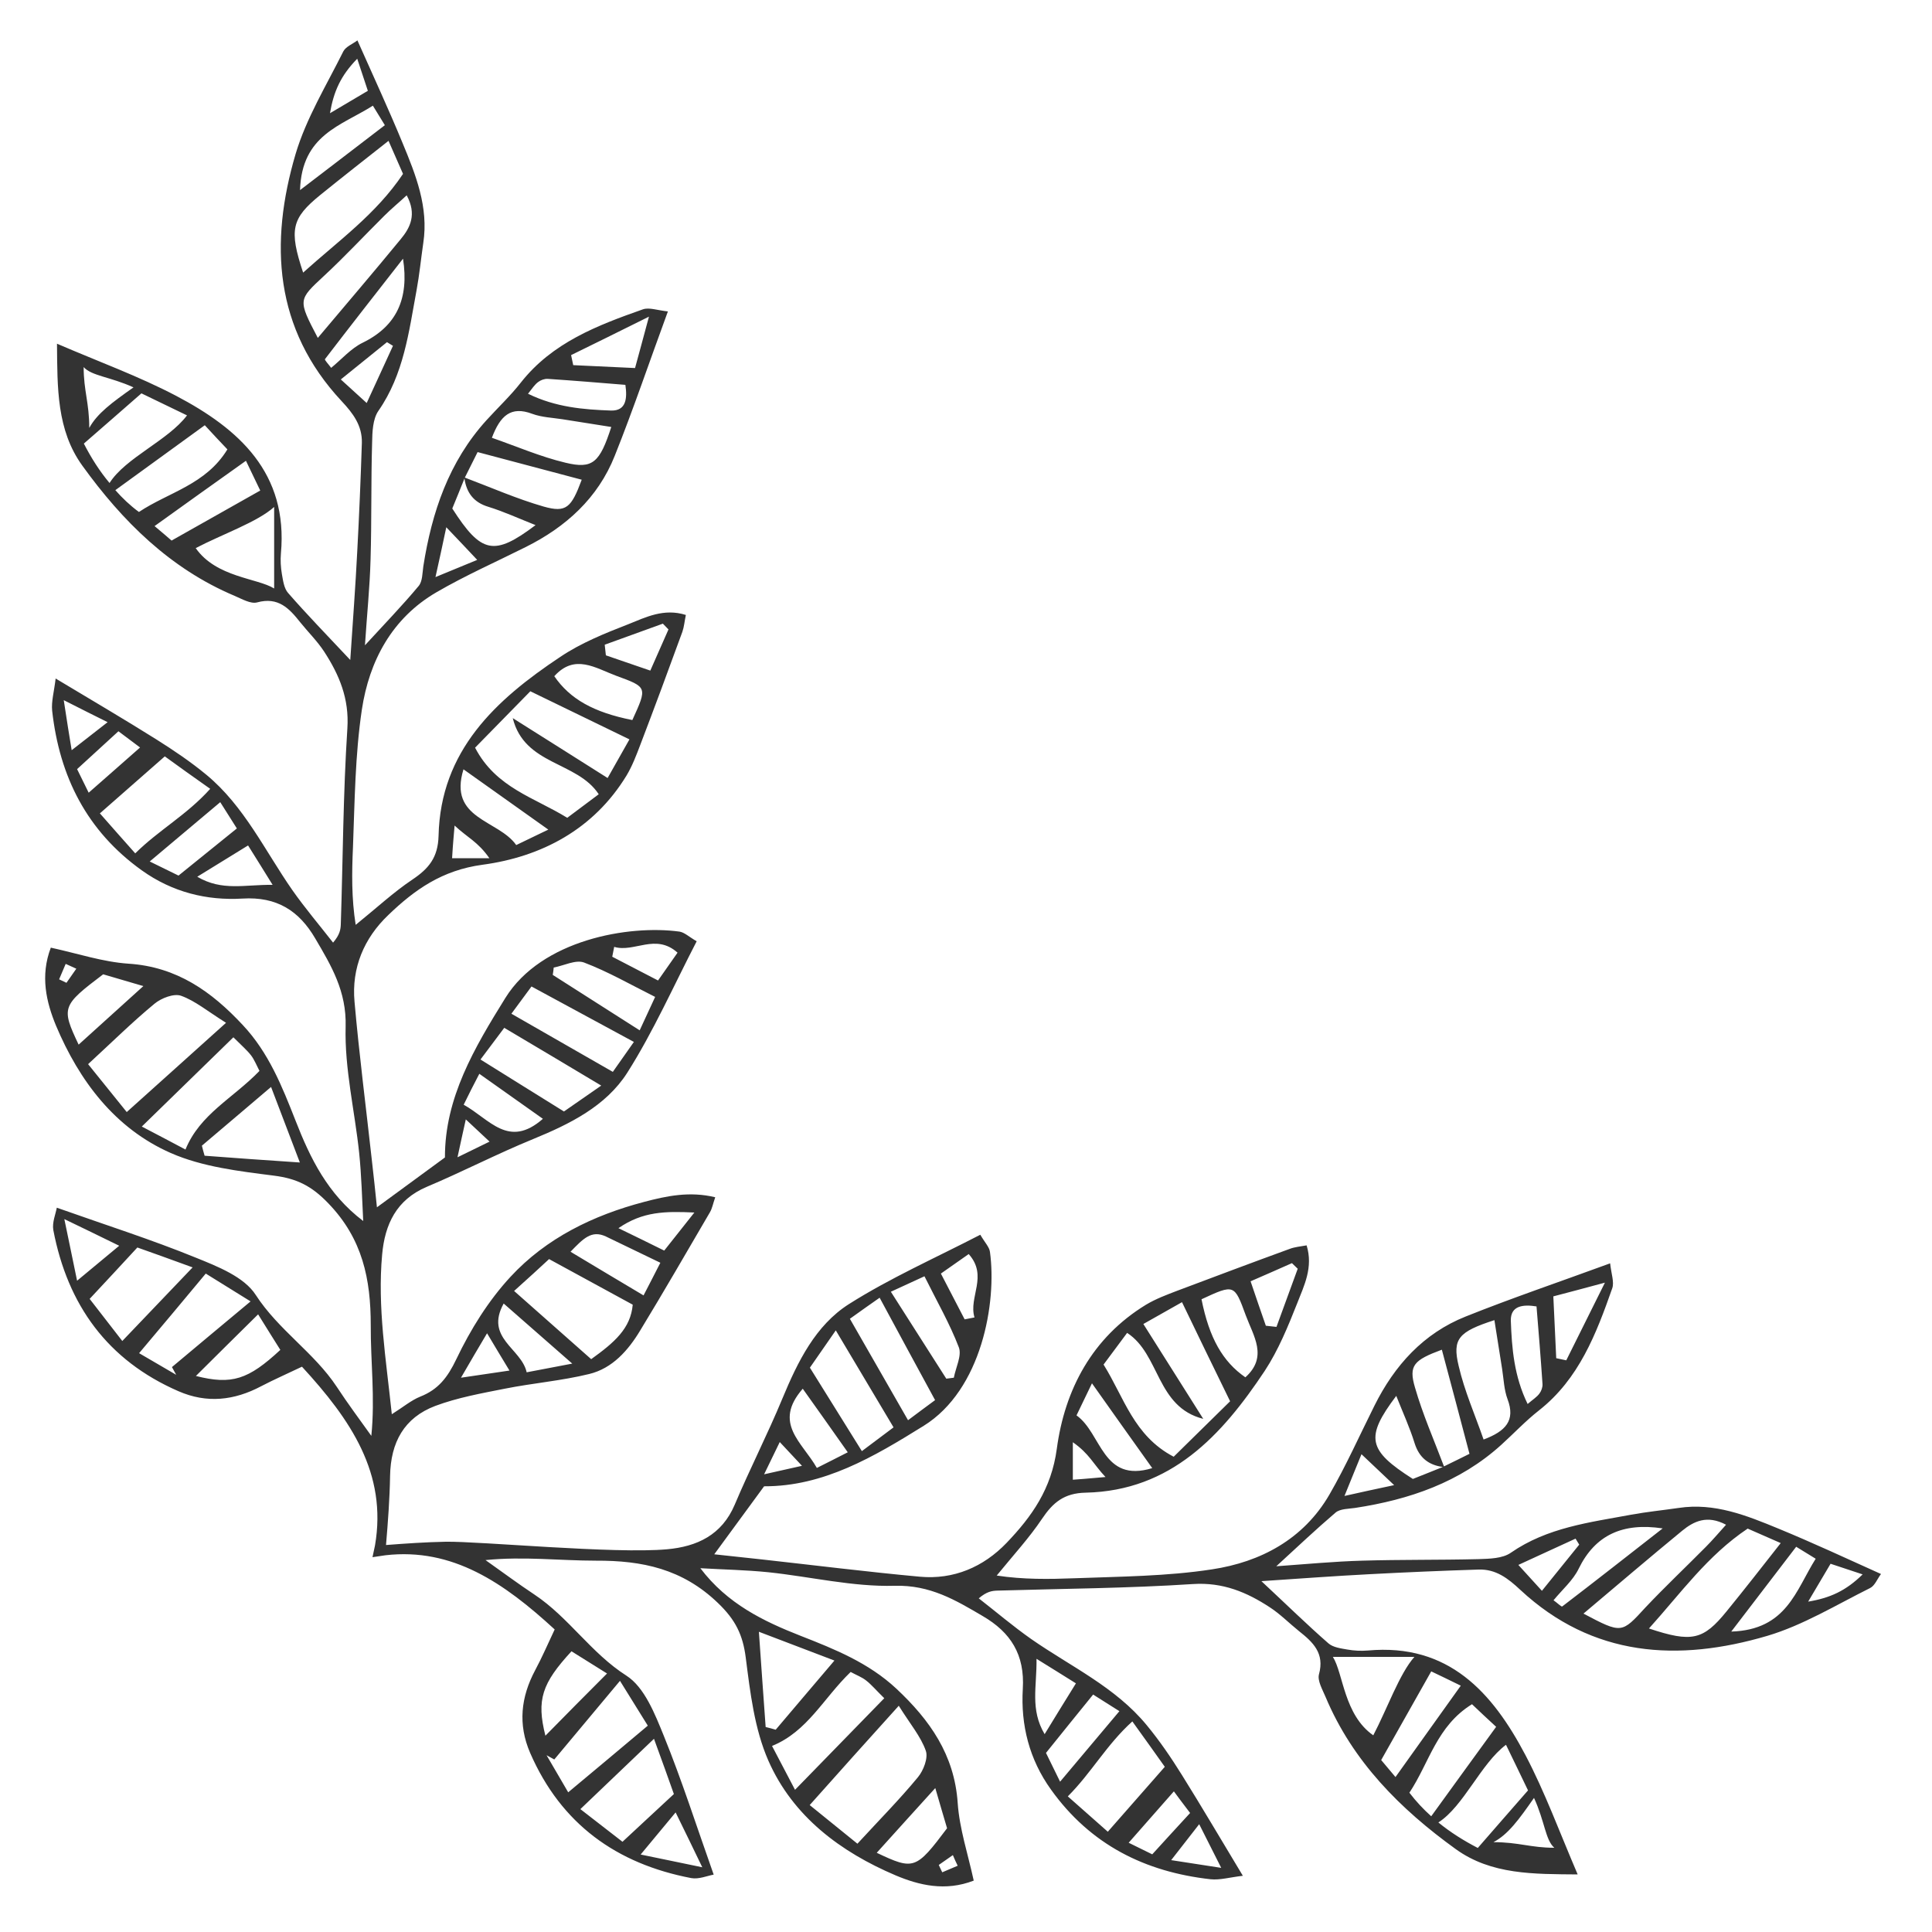 <?xml version="1.0" encoding="utf-8"?>
<svg xmlns="http://www.w3.org/2000/svg" baseProfile="basic" id="_1" version="1.1" viewBox="0 0 1000 1000" x="0px" y="0px">
<style type="text/css">
	.st0{fill:#333333;}
</style>
<path class="st0" d="M920.5,791.2c-16.5-6.8-33.1-13.5-51.6-10.7c-8.2,1.2-16.4,2-24.6,3.5c-21.5,4-43.4,6.6-62.3,19.7&#xD;&#xA;	c-4.3,3-11,3.1-16.7,3.3c-20.1,0.5-40.2,0.2-60.3,0.8c-14.5,0.4-28.9,1.8-44.4,2.9c10.8-9.9,20.5-19.1,30.7-27.8&#xD;&#xA;	c2.4-2,6.7-1.9,10.1-2.4c28.1-4.3,54.2-13.2,75.7-32.7c6.5-5.9,12.6-12.4,19.5-17.8c20.7-16.3,29.6-39.6,37.9-63.2&#xD;&#xA;	c1.1-3.2-0.5-7.4-1.1-12.9c-26.2,9.6-50.7,17.9-74.7,27.5c-21.9,8.7-36.9,25.3-47.3,46.2c-7.7,15.4-14.7,31.1-23.3,46&#xD;&#xA;	c-13.4,23.1-35.6,34.9-60.8,38.7c-23.4,3.6-47.3,3.7-71.1,4.6c-13.2,0.5-26.5,0.7-40.3-1.4c8.9-10.9,16.9-19.6,23.4-29.3&#xD;&#xA;	c5.7-8.5,11.5-13.4,22.7-13.6c44.1-1,70.4-29.6,92.6-63c7.1-10.8,12.1-23.1,16.9-35.2c3.5-9,8.3-18.4,4.8-29.8&#xD;&#xA;	c-3.2,0.6-6.1,0.8-8.7,1.8c-19.5,7.1-38.9,14.4-58.3,21.7c-5.5,2.1-11.1,4.2-16.1,7.2c-27.9,17-42.1,44-46.2,74.6&#xD;&#xA;	c-2.8,20.8-12.9,35-26,48.7c-12,12.5-27.4,19.1-44.9,17.5c-27.2-2.5-54.3-5.9-81.4-8.9c-8.3-0.9-16.6-1.8-25-2.7&#xD;&#xA;	c9.1-12.4,17.1-23.3,25.8-35.2c30.8,0.1,56.7-15.2,82.6-31.3c30.1-18.7,37.9-63.9,34.3-90c-0.3-2.5-2.6-4.8-5-8.9&#xD;&#xA;	c-23.4,12.1-46.7,22.4-68,35.9c-17.3,11-26.5,29.8-34.4,48.8c-7.7,18.6-16.9,36.5-24.7,55c-6.7,15.8-19.6,21.7-35,23.1&#xD;&#xA;	c-27.2,2.5-97.1-4.2-114.6-3.9c-10.3,0.2-20.6,0.9-30.9,1.7c1-11.9,1.9-23.8,2.1-35.7c0.3-17.5,7.3-30.2,23.4-36.3&#xD;&#xA;	c11.5-4.3,23.8-6.5,35.9-8.9c14.5-2.9,29.4-4.1,43.7-7.6c12.1-2.9,20.3-12.3,26.5-22.6c12.3-20.2,24.1-40.7,36.1-61.2&#xD;&#xA;	c1.1-1.9,1.5-4.2,2.7-7.7c-13.2-3.2-25.1-0.7-36.8,2.4c-26.3,6.9-50.6,18.7-69.1,38.7c-11.5,12.4-20.8,27.4-28.1,42.7&#xD;&#xA;	c-4.5,9.4-9.3,15.7-18.7,19.4c-4.7,1.9-8.8,5.4-14.7,9.1c-3-28.7-7.5-55.5-5-82.7c1.4-15.5,7.3-28.3,23.1-35&#xD;&#xA;	c18.5-7.8,36.4-17.1,55-24.7c19-7.8,37.7-17,48.8-34.4c13.5-21.3,23.8-44.6,35.9-68c-4-2.3-6.3-4.6-8.9-5&#xD;&#xA;	c-26.2-3.6-71.4,4.2-90.1,34.3c-16.1,25.9-31.4,51.8-31.3,82.6c-11.9,8.7-22.8,16.7-35.2,25.8c-0.9-8.4-1.7-16.7-2.7-25&#xD;&#xA;	c-3-27.1-6.5-54.2-8.9-81.4c-1.6-17.5,4.9-32.9,17.5-44.9c13.6-13.1,27.9-23.2,48.7-26c30.5-4.1,57.6-18.3,74.6-46.2&#xD;&#xA;	c3-5,5.1-10.6,7.2-16.1c7.4-19.4,14.6-38.8,21.7-58.3c0.9-2.6,1.1-5.4,1.8-8.7c-11.4-3.6-20.8,1.2-29.8,4.8&#xD;&#xA;	c-12.1,4.7-24.5,9.7-35.2,16.9c-33.4,22.2-62,48.5-63,92.6c-0.3,11.3-5.1,17-13.6,22.7c-9.7,6.5-18.4,14.6-29.3,23.4&#xD;&#xA;	c-2.2-13.8-2-27.1-1.4-40.3c0.9-23.7,1.1-47.7,4.6-71.1c3.8-25.2,15.6-47.4,38.7-60.8c14.8-8.6,30.6-15.6,46-23.3&#xD;&#xA;	c20.9-10.4,37.5-25.4,46.2-47.3c9.6-24,17.9-48.6,27.5-74.7c-5.5-0.6-9.7-2.2-12.9-1.1c-23.6,8.3-46.9,17.2-63.2,37.9&#xD;&#xA;	c-5.4,6.9-11.9,13-17.8,19.5c-19.5,21.5-28.3,47.6-32.7,75.7c-0.5,3.5-0.4,7.7-2.4,10.1c-8.6,10.3-17.9,19.9-27.8,30.7&#xD;&#xA;	c1-15.5,2.5-29.9,2.9-44.4c0.6-20.1,0.2-40.2,0.8-60.3c0.1-5.7,0.3-12.4,3.3-16.7c13.1-18.9,15.7-40.7,19.7-62.3&#xD;&#xA;	c1.5-8.1,2.3-16.4,3.5-24.6c2.8-18.5-3.9-35.2-10.7-51.6c-7.2-17.5-15.2-34.7-23.4-53.2c-2.5,1.9-6,3.2-7.3,5.7&#xD;&#xA;	c-8.7,17.5-19.2,34.6-24.7,53.1c-13.6,46.1-11.1,90.5,23.8,127.9c6,6.4,10.7,12.7,10.5,21.6c-0.6,18.8-1.4,37.6-2.4,56.4&#xD;&#xA;	c-0.9,17.6-2.2,35.1-3.6,56c-12.4-13.2-22.6-23.7-32.2-34.7c-2.1-2.4-2.6-6.4-3.2-9.8c-0.6-3.5-0.8-7.1-0.5-10.6&#xD;&#xA;	c3.8-41.7-21.7-64.5-54.2-81.6c-19.2-10.1-39.9-17.6-61.7-27c0.2,22.8-0.2,44.7,13.1,63.1c20.7,28.7,45.4,53.3,78.8,67.4&#xD;&#xA;	c3.8,1.6,8.3,4.3,11.7,3.4c10.9-3,16.6,3.1,22.3,10.3c4.1,5.1,8.8,9.7,12.4,15.2c7.8,12,13,24.3,12,39.7&#xD;&#xA;	c-2.2,33.7-2.3,67.6-3.4,101.4c-0.1,2.7-0.5,5.4-4,9.5c-7.1-9.1-14.5-17.8-21.1-27.2c-14.2-20.4-24.9-43.5-44.5-59.7&#xD;&#xA;	c-8.1-6.7-17-12.7-25.9-18.3c-16.4-10.3-33.1-20.1-52.1-31.5c-0.8,6.8-2.3,11.9-1.8,16.7c3.8,34,17.9,62.2,46.4,82.6&#xD;&#xA;	c15.8,11.3,33.6,15.7,52.1,14.6c17.8-1.1,29.3,6.3,37.7,20.7c8.3,14.1,16.2,27.3,15.7,45.6c-0.6,21.7,4.7,43.5,7,65.3&#xD;&#xA;	c1.2,11.7,1.5,23.5,2.1,35.3c-18.5-14-27.5-32.7-35-51.9c-7-17.8-13.9-35.2-27.3-49.5c-16.2-17.4-34.2-30.2-59.2-31.8&#xD;&#xA;	c-13.3-0.9-26.4-5.3-40.2-8.3c-5.6,14.7-2.3,28.3,2.7,40.4c12,28.5,30.5,53.2,59.4,65.9c16.4,7.2,35.3,9.4,53.3,11.7&#xD;&#xA;	c11.9,1.5,19.6,5.3,28.3,14.4c17.7,18.4,21.9,39.2,21.9,63.1c-0.1,18.7,2.3,37.4,0.3,57.2c-6-8.4-12.2-16.7-17.9-25.4&#xD;&#xA;	c-11.7-17.7-30.1-29.3-41.9-47.5c-6-9.4-19.8-14.8-31.2-19.4c-22.8-9.3-46.4-16.8-71.8-25.8c-0.6,3.3-2.5,7.7-1.8,11.6&#xD;&#xA;	c7.4,38.7,28,67.4,64.8,83.4c14.7,6.4,28.8,4.8,42.8-2.6c6.7-3.5,13.6-6.5,21.1-10.1c25.2,27.4,44.2,55.2,37.8,92.5l-1.3,6.1l6.7-1&#xD;&#xA;	c34.8-4,61.4,14.3,87.6,38.4c-3.5,7.4-6.5,14.4-10.1,21.1c-7.4,13.9-9,28-2.6,42.8c16,36.8,44.7,57.4,83.4,64.8&#xD;&#xA;	c3.9,0.7,8.3-1.2,11.6-1.8c-9-25.4-16.5-48.9-25.8-71.8c-4.6-11.3-10-25.2-19.4-31.2c-18.3-11.7-29.8-30.1-47.5-41.9&#xD;&#xA;	c-8.6-5.7-16.9-11.9-25.4-17.9c19.8-2,38.5,0.3,57.2,0.3c23.9-0.1,44.7,4.2,63.1,21.9c9.1,8.7,12.9,16.5,14.4,28.3&#xD;&#xA;	c2.3,18,4.5,36.9,11.7,53.3c12.7,28.9,37.4,47.3,65.9,59.4c12.1,5.1,25.7,8.4,40.4,2.7c-3-13.8-7.4-26.9-8.3-40.2&#xD;&#xA;	c-1.7-25-14.5-43-31.8-59.2c-14.3-13.3-31.6-20.3-49.5-27.3c-19.1-7.5-37.9-16.5-51.9-35c11.8,0.7,23.6,0.9,35.3,2.1&#xD;&#xA;	c21.8,2.3,43.6,7.6,65.3,7c18.3-0.5,31.5,7.4,45.6,15.7c14.4,8.4,21.8,19.9,20.7,37.7c-1.1,18.6,3.3,36.4,14.6,52.1&#xD;&#xA;	c20.4,28.5,48.6,42.6,82.6,46.4c4.8,0.5,9.9-1,16.7-1.8c-11.4-18.9-21.2-35.6-31.5-52.1c-5.6-9-11.6-17.8-18.3-25.9&#xD;&#xA;	c-16.2-19.7-39.3-30.3-59.7-44.5c-9.4-6.6-18.2-14.1-27.2-21.1c4.1-3.5,6.8-3.9,9.5-4c33.8-1,67.7-1.2,101.4-3.4&#xD;&#xA;	c15.4-1,27.8,4.2,39.7,12c5.4,3.5,10.1,8.3,15.2,12.4c7.2,5.7,13.3,11.4,10.3,22.3c-0.9,3.3,1.8,7.9,3.4,11.7&#xD;&#xA;	c14,33.4,38.7,58.1,67.4,78.8c18.4,13.3,40.4,12.9,63.1,13.1c-9.4-21.9-16.9-42.5-27-61.7c-17.1-32.5-39.8-58-81.6-54.2&#xD;&#xA;	c-3.5,0.3-7.2,0.1-10.6-0.5c-3.4-0.6-7.4-1.1-9.8-3.2c-11-9.6-21.4-19.8-34.7-32.2c20.9-1.4,38.5-2.7,56-3.6&#xD;&#xA;	c18.8-1,37.6-1.8,56.4-2.4c8.9-0.3,15.2,4.5,21.6,10.5c37.5,34.9,81.8,37.4,127.9,23.8c18.5-5.5,35.6-16,53.1-24.7&#xD;&#xA;	c2.5-1.2,3.8-4.8,5.7-7.3C955.2,806.4,938,798.4,920.5,791.2z M830.7,663.9c-8,16.1-14,28.2-20,40.2c-1.7-0.4-3.4-0.7-5.2-1.1&#xD;&#xA;	c-0.5-10.2-1-20.5-1.5-32C812.3,668.8,819.3,667,830.7,663.9z M795.3,676.2c1.1,13.4,2.2,26.8,3.1,40.2c0.1,1.6-0.6,3.6-1.6,4.9&#xD;&#xA;	c-1.3,1.8-3.3,3-6.1,5.4c-7-14.3-8.2-28.8-8.7-43.1C781.8,675.7,788.5,675.1,795.3,676.2z M773.5,683.3c1.4,8.6,2.7,17,4,25.3&#xD;&#xA;	c0.8,5.2,1,10.8,2.8,15.6c4.2,11.1-1,16.6-12.4,20.9C763.5,732.4,758,720,755,707C751.6,692.9,755,689.3,773.5,683.3z M746.3,698.6&#xD;&#xA;	c4.7,17.5,9.3,35,14.3,53.9c-4.1,2-8.6,4.3-13.2,6.5c-5.1-13.5-11-26.9-15-40.8C729,706.7,731.8,704,746.3,698.6z M722.7,722.5&#xD;&#xA;	c3.4,8.6,7,16.4,9.5,24.5c2.4,7.6,7.3,11.3,14.6,12.3c-5.3,2.1-10.6,4.3-15.5,6.2C707.9,750.6,706.5,744,722.7,722.5z M704.7,752.7&#xD;&#xA;	c5.4,5.1,9.6,9.1,16.9,16c-10.4,2.2-16.3,3.5-25.7,5.6C699.3,765.8,701.6,760.4,704.7,752.7z M668.7,653.8c1,1,2,1.9,3,2.9&#xD;&#xA;	c-3.7,10-7.3,20.1-11,30.1c-1.8-0.2-3.6-0.4-5.5-0.6c-2.5-7.1-4.9-14.2-7.9-23C654.7,660,661.7,656.9,668.7,653.8z M644.8,680.8&#xD;&#xA;	c4,10.8,11.6,21.5-0.2,32.1c-11.7-8.1-18.7-20.3-22.7-40.4C638.9,664.6,638.9,664.7,644.8,680.8z M583.4,689.9&#xD;&#xA;	c17.1,11.1,15,38.3,39.4,44.5c-10.8-17.2-20.5-32.4-31-49.1c7.3-4.1,13.7-7.7,20-11.3c8,16.6,15.4,31.9,24.9,51.3&#xD;&#xA;	c-8.8,8.7-19.2,18.9-29.2,28.7c-20.7-10.8-25.7-30.8-36.3-47.7C575.2,700.9,579,695.8,583.4,689.9z M565.2,716&#xD;&#xA;	c10.7,15.1,20.4,28.8,31.2,43.9c-25.9,7.9-26.1-18-39.2-27.3C560.1,726.6,562.5,721.6,565.2,716z M555.3,746.5&#xD;&#xA;	c8.6,6,10.5,11.2,16.9,18c-5.1,0.4-8.3,0.8-16.9,1.4C555.3,758.7,555.3,752.8,555.3,746.5z M501.4,649.1c10.2,11.4-0.2,22.3,3,32.8&#xD;&#xA;	c-1.7,0.3-3.4,0.7-5.1,1c-3.9-7.5-7.8-15.1-12.3-23.7C491.4,656.1,496,652.9,501.4,649.1z M478.5,660.6&#xD;&#xA;	c6.4,12.9,13.1,24.5,17.8,36.8c1.6,4.3-1.6,10.4-2.6,15.7c-1.3,0.2-2.6,0.3-3.9,0.5c-9.3-14.6-18.6-29.1-28.7-45&#xD;&#xA;	C467.2,665.8,472.2,663.5,478.5,660.6z M455.3,671.7c9.7,18,18.9,35,28.7,53c-4.6,3.4-8.7,6.4-14,10.4c-10.3-18-19.9-34.7-30.1-52.5&#xD;&#xA;	C445.3,678.7,450.3,675.2,455.3,671.7z M432.6,688.6c10.7,17.9,19.8,33.3,29.9,50.2c-5.2,3.9-9.5,7.1-16.4,12.3&#xD;&#xA;	c-9.8-15.8-18.1-29.1-26.9-43.2C423.4,701.9,427.2,696.4,432.6,688.6z M415.5,718.8c7.5,10.5,14.7,20.7,23.3,32.9&#xD;&#xA;	c-5.8,2.9-10.5,5.4-16,8.1C415.2,746.4,399.9,736.7,415.5,718.8z M403.6,746.4c4.1,4.4,7,7.5,11.5,12.3c-6.4,1.4-11,2.5-19.6,4.4&#xD;&#xA;	C399,755.8,400.9,751.9,403.6,746.4z M359.4,627.6c-6.3,8-10.8,13.7-15.6,19.7c-8.3-4.1-15-7.4-23.7-11.6&#xD;&#xA;	C332.7,627,344.3,626.9,359.4,627.6z M313.6,640c9,4.3,17.9,8.6,28.2,13.6c-2.9,5.6-5.4,10.6-8.7,16.9c-13.1-7.8-25-14.9-37.8-22.6&#xD;&#xA;	C301.8,641.2,306.1,636.5,313.6,640z M284.2,651.7c15.3,8.3,29.1,15.9,43.3,23.6c-1.1,12.3-9.4,19.5-21.5,28.2&#xD;&#xA;	c-13.2-11.7-26-23-39.9-35.3C273.6,661.5,279,656.5,284.2,651.7z M260.7,674.7c11.2,9.8,21.6,18.9,35.5,31.1&#xD;&#xA;	c-10.4,2-16.4,3.1-23.6,4.5C269.9,697.9,250.8,692.6,260.7,674.7z M252.1,690.1c4.5,7.5,7.5,12.6,11.6,19.3&#xD;&#xA;	c-8.2,1.2-14.2,2.1-25.1,3.7C244.2,703.4,247.6,697.7,252.1,690.1z M317.9,490.1c10.4,3.1,21.4-7.2,32.8,3c-3.8,5.4-7,10-10.1,14.4&#xD;&#xA;	c-8.6-4.5-16.1-8.4-23.7-12.3C317.2,493.5,317.6,491.8,317.9,490.1z M286.6,500.8c5.3-1,11.4-4.2,15.7-2.6&#xD;&#xA;	c12.4,4.7,24,11.4,36.8,17.8c-2.9,6.3-5.2,11.3-8,17.3c-15.9-10.1-30.4-19.4-45-28.7C286.3,503.4,286.5,502.1,286.6,500.8z&#xD;&#xA;	 M275.1,510.6c18,9.8,35,18.9,53,28.7c-3.5,5-7.1,10.1-10.9,15.5c-17.8-10.2-34.5-19.8-52.5-30.1&#xD;&#xA;	C268.7,519.3,271.7,515.2,275.1,510.6z M261,532c16.9,10,32.3,19.2,50.2,29.9c-7.8,5.4-13.3,9.2-19.3,13.4&#xD;&#xA;	c-14.1-8.8-27.4-17-43.2-26.9C253.8,541.6,257.1,537.2,261,532z M248.1,555.8c12.1,8.6,22.3,15.8,32.9,23.3&#xD;&#xA;	c-17.8,15.6-27.5,0.2-41-7.3C242.7,566.3,245.1,561.5,248.1,555.8z M241.1,579.4c4.8,4.5,7.9,7.4,12.3,11.5&#xD;&#xA;	c-5.5,2.7-9.4,4.6-16.6,8.1C238.6,590.5,239.7,585.8,241.1,579.4z M343.1,322.8c1,1,1.9,2,2.9,3c-3.1,7-6.2,14-9.4,21.3&#xD;&#xA;	c-8.7-3-15.9-5.5-23-7.9c-0.2-1.8-0.4-3.6-0.6-5.5C323,330.1,333,326.5,343.1,322.8z M319,349.8c16.1,5.9,16.1,5.8,8.3,22.9&#xD;&#xA;	c-20.1-4-32.3-10.9-40.4-22.7C297.5,338.2,308.2,345.8,319,349.8z M274.5,357.8c19.4,9.4,34.7,16.8,51.3,24.9&#xD;&#xA;	c-3.6,6.3-7.2,12.8-11.3,20c-16.7-10.6-32-20.2-49.1-31c6.1,24.5,33.3,22.3,44.5,39.4c-5.9,4.4-11,8.2-16.3,12.2&#xD;&#xA;	c-16.9-10.5-36.9-15.5-47.7-36.3C255.6,377.1,265.8,366.7,274.5,357.8z M239.9,398.2c15.2,10.8,28.9,20.5,43.9,31.2&#xD;&#xA;	c-5.6,2.7-10.6,5.1-16.6,8C257.9,424.2,231.9,424.1,239.9,398.2z M235.3,427.3c6.7,6.3,12,8.3,18,16.9c-6.2,0-12.2,0-19.3,0&#xD;&#xA;	C234.5,435.6,234.9,432.4,235.3,427.3z M335.9,163.9c-3.1,11.4-4.9,18.3-7.2,26.6c-11.5-0.5-21.7-1-32-1.5c-0.4-1.7-0.7-3.4-1.1-5.2&#xD;&#xA;	C307.7,177.9,319.8,171.9,335.9,163.9z M278.6,197.7c1.3-1,3.3-1.7,4.9-1.6c13.4,0.9,26.8,2,40.2,3.1c1,6.9,0.5,13.5-7.4,13.3&#xD;&#xA;	c-14.3-0.5-28.7-1.7-43-8.7C275.5,201,276.8,199,278.6,197.7z M275.5,214.2c4.9,1.8,10.4,2,15.6,2.8c8.4,1.3,16.7,2.6,25.3,4&#xD;&#xA;	c-6,18.5-9.6,21.9-23.7,18.5c-13-3.1-25.4-8.5-38.1-12.9C258.9,215.2,264.4,210,275.5,214.2z M247.2,234c19,5,36.4,9.7,53.9,14.3&#xD;&#xA;	c-5.4,14.5-8,17.2-19.7,13.9c-13.9-4-27.3-9.9-40.8-15C242.9,242.6,245.2,238,247.2,234z M240.4,247.7c1.1,7.3,4.7,12.3,12.3,14.6&#xD;&#xA;	c8.1,2.5,15.9,6.1,24.5,9.5c-21.5,16.2-28.1,14.8-43.1-8.6C236.1,258.3,238.3,253,240.4,247.7z M231,272.9&#xD;&#xA;	c6.9,7.3,10.9,11.4,16,16.9c-7.7,3.2-13.1,5.4-21.6,8.9C227.5,289.3,228.8,283.3,231,272.9z M184.9,30.4c2.3,7,3.9,11.7,5.5,16.6&#xD;&#xA;	c-6.6,3.9-12.1,7.2-19.6,11.6C172.7,47.3,176.4,39.1,184.9,30.4z M193,54.7c2.4,3.9,3.9,6.4,6.2,10.1c-14.8,11.3-28,21.5-43.9,33.6&#xD;&#xA;	C156.2,69.7,176.6,65.1,193,54.7z M165.8,100.9c11.5-9.3,23.1-18.4,35.3-28c2.3,5.2,4.8,11,7.5,17.1c-13.9,20.8-33.4,34.6-51.7,51.1&#xD;&#xA;	C149.5,118.9,150.9,113,165.8,100.9z M167.7,142.8c10.8-10,20.8-20.8,31.3-31.2c3.5-3.5,7.4-6.7,11.5-10.5&#xD;&#xA;	c5.3,9.8,1.9,16.7-3.1,22.7c-13.8,16.8-27.9,33.3-42.9,51.1C154.1,155,154.3,155.3,167.7,142.8z M168.2,185.9&#xD;&#xA;	c13.3-17.4,26.9-34.7,40.4-52c3.2,20.7-3.3,34.9-20.9,43.5c-6,2.9-10.8,8.5-16.3,13C170.1,188.6,167.9,186.3,168.2,185.9z&#xD;&#xA;	 M176.4,196.4c8.9-7.2,16.4-13.2,23.9-19.3c1,0.6,2,1.2,3.1,1.9c-4.3,9.3-8.5,18.6-13.6,29.6C185,204.2,181.4,200.9,176.4,196.4z&#xD;&#xA;	 M69.1,200.5c-11.2,7.9-18.8,13.5-22.9,21c0-13.1-2.9-19.2-2.9-31.5C47.4,194.6,57,195,69.1,200.5z M43.4,229.6&#xD;&#xA;	c10.5-9.1,19.7-17.2,29.8-26c8,3.9,15.5,7.5,23.6,11.4c-9.8,13-31.8,21.9-40.1,35C51.5,243.8,47.2,237,43.4,229.6z M59.7,253.7&#xD;&#xA;	c13.6-9.9,33.1-24,46.3-33.6c4.2,4.6,8,8.6,11.7,12.5c-11.2,18.3-30.3,22.1-45.8,32.4C67.3,261.6,63.3,257.8,59.7,253.7z M80,272.3&#xD;&#xA;	c16.1-11.6,31-22.2,47.3-33.8c3.1,6.4,5.2,10.8,7.4,15.4c-15.8,8.9-30.3,17.1-45.9,25.9C86.8,278,83.9,275.6,80,272.3z M141.9,304.6&#xD;&#xA;	c-8.6-5.4-30-5.7-40.6-20.9c13.5-7.1,32-13.5,40.6-21.3C141.9,277.1,141.9,289.1,141.9,304.6z M33,362.4c9.5,4.8,15.4,7.8,22.7,11.4&#xD;&#xA;	c-6.9,5.4-11.9,9.3-18.6,14.5C35.9,381.2,34.7,373.5,33,362.4z M39.9,398.1c7-6.4,13.3-12.2,21.4-19.6c5.2,3.9,9,6.8,11.2,8.4&#xD;&#xA;	c-9.6,8.5-18.2,16-26.6,23.4C45.3,409,42.8,404,39.9,398.1z M70,441.7c-6.9-7.7-12.2-13.8-18.3-20.7c11.6-10.2,22.1-19.4,33.6-29.5&#xD;&#xA;	c7.2,5.2,14.1,10.2,23.5,16.8C96.7,421.8,82.2,429.6,70,441.7z M77.5,445.9c12.9-10.9,24.4-20.5,36.5-30.7c3.4,5.4,6.1,9.7,8.6,13.6&#xD;&#xA;	c-10.2,8.2-19.6,15.8-30.2,24.4C89,451.5,84.1,449.1,77.5,445.9z M102.1,453.8c9.4-5.8,17.5-10.8,26.3-16.2&#xD;&#xA;	c4.6,7.3,8.1,13,12.7,20.4C126.7,457.8,115,461.4,102.1,453.8z M30.6,506.9c1.1-2.7,2.3-5.3,3.4-8c1.8,0.8,3.7,1.7,5.5,2.5&#xD;&#xA;	c-1.7,2.4-3.4,4.8-5.1,7.3C33.2,508.1,31.9,507.5,30.6,506.9z M53.4,504.3c6.4,1.9,12.4,3.6,20.8,6.1&#xD;&#xA;	c-11.6,10.5-21.8,19.7-33.5,30.3C31.6,521.5,32,520.5,53.4,504.3z M45.6,550.8c12.5-11.5,23-21.9,34.4-31.3c3.5-2.9,10-5.4,13.7-4.1&#xD;&#xA;	c7.3,2.6,13.7,8,23.3,14c-18.4,16.6-34.4,30.9-51.4,46.2C57.9,566.1,51.8,558.5,45.6,550.8z M73.4,583.1&#xD;&#xA;	c16.9-16.5,32.1-31.3,47.4-46.2c4.3,4.3,7,6.6,9.1,9.3c1.7,2.2,2.8,5,4.4,8.1c-13.7,14.2-30.8,22.3-38.3,40.7&#xD;&#xA;	C88.6,591.1,82.1,587.6,73.4,583.1z M105.9,598.2c-0.5-1.7-1-3.5-1.4-5.2c11.4-9.7,22.8-19.3,35.8-30.4c5.4,14.1,9.7,25.4,14.9,39.1&#xD;&#xA;	C137.3,600.5,121.6,599.4,105.9,598.2z M33.3,631c10.8,5.2,18,8.7,28.4,13.8c-8.5,7-13.9,11.6-21.8,18.1&#xD;&#xA;	C37.5,651,35.7,642.8,33.3,631z M46.4,672.3c8.7-9.3,16.3-17.5,24.7-26.6c8.2,2.9,16.3,5.8,28.6,10.3&#xD;&#xA;	c-13.9,14.5-24.5,25.7-36.4,38.1C56.8,685.7,51.9,679.4,46.4,672.3z M91.2,711.6c-5.9-3.4-11.8-6.9-19.2-11.2&#xD;&#xA;	c12.3-14.6,23.2-27.6,34.5-41.2c7.6,4.7,13.9,8.6,23.2,14.4c-15.6,13-28.2,23.5-40.7,34C89.7,708.9,90.5,710.3,91.2,711.6z&#xD;&#xA;	 M101.4,712.2c11-10.9,21-20.9,32.2-31.9c4.8,7.8,8.2,13.1,11.5,18.4C128.5,714.1,120,716.9,101.4,712.2z M363.5,966.5&#xD;&#xA;	c-11.8-2.4-20-4.2-31.9-6.6c6.5-7.9,11.1-13.3,18.1-21.8C354.8,948.5,358.3,955.7,363.5,966.5z M348.8,928.6&#xD;&#xA;	c-9.1,8.5-17.3,16-26.6,24.7c-7-5.4-13.3-10.3-21.8-16.9c12.4-11.9,23.6-22.6,38.1-36.4C343,912.3,345.9,920.4,348.8,928.6z&#xD;&#xA;	 M335.3,893.2c-13.5,11.4-26.6,22.3-41.2,34.5c-4.3-7.4-7.8-13.3-11.2-19.2c1.3,0.7,2.7,1.5,4,2.2c10.5-12.6,21-25.1,34-40.7&#xD;&#xA;	C326.7,879.3,330.6,885.6,335.3,893.2z M295.8,854.7c5.3,3.3,10.6,6.6,18.4,11.5c-11.1,11.1-21.1,21.2-31.9,32.2&#xD;&#xA;	C277.6,879.8,280.5,871.3,295.8,854.7z M495.7,965.7c-2.7,1.1-5.3,2.3-8,3.4c-0.6-1.3-1.2-2.6-1.8-3.8c2.4-1.7,4.8-3.4,7.3-5.1&#xD;&#xA;	C494,962.1,494.8,963.9,495.7,965.7z M490.2,946.3c-16.1,21.4-17.2,21.8-36.4,12.7c10.6-11.7,19.8-22,30.3-33.5&#xD;&#xA;	C486.6,934,488.3,940,490.2,946.3z M465.2,882.9c6,9.6,11.4,15.9,14,23.3c1.3,3.7-1.2,10.2-4.1,13.7c-9.4,11.4-19.8,21.9-31.3,34.4&#xD;&#xA;	c-7.7-6.2-15.3-12.4-24.7-20C434.3,917.2,448.6,901.3,465.2,882.9z M448.4,869.9c2.7,2.1,5,4.9,9.3,9.1&#xD;&#xA;	c-14.9,15.3-29.7,30.5-46.2,47.4c-4.6-8.7-8-15.3-11.9-22.7c18.4-7.5,26.5-24.6,40.7-38.3C443.4,867.1,446.2,868.1,448.4,869.9z&#xD;&#xA;	 M431.9,859.5c-11.1,13-20.7,24.4-30.4,35.8c-1.7-0.5-3.5-1-5.2-1.4c-1.1-15.7-2.3-31.4-3.5-49.3&#xD;&#xA;	C406.5,849.8,417.8,854.1,431.9,859.5z M632.1,966.8c-11.1-1.7-18.7-2.9-25.9-4c5.2-6.7,9.1-11.7,14.5-18.6&#xD;&#xA;	C624.3,951.4,627.3,957.3,632.1,966.8z M616,938.4c-7.4,8-13.2,14.4-19.6,21.4c-5.9-2.9-10.9-5.4-12.2-6&#xD;&#xA;	c7.4-8.4,14.9-16.9,23.4-26.6C609.2,929.4,612.1,933.3,616,938.4z M586.1,891c6.7,9.3,11.7,16.3,16.8,23.5&#xD;&#xA;	c-10.1,11.5-19.3,22-29.5,33.6c-6.9-6.1-12.9-11.4-20.7-18.3C565,917.5,572.7,903.1,586.1,891z M579.4,885.7&#xD;&#xA;	c-10.2,12.1-19.8,23.6-30.7,36.5c-3.2-6.5-5.6-11.5-7.3-14.9c8.6-10.7,16.1-20,24.4-30.2C569.7,879.6,574,882.3,579.4,885.7z&#xD;&#xA;	 M536.5,858.6c7.4,4.6,13.1,8.1,20.4,12.7c-5.5,8.8-10.5,17-16.2,26.3C533.1,884.8,536.7,873.1,536.5,858.6z M804.5,956.4&#xD;&#xA;	c-12.2,0-18.4-2.9-31.5-2.9c7.6-4,13.1-11.6,21-22.9C799.6,942.8,799.9,952.4,804.5,956.4z M779.5,903.1c3.9,8.1,7.6,15.6,11.4,23.6&#xD;&#xA;	c-8.8,10.1-16.9,19.3-26,29.8c-7.3-3.8-14.2-8.1-20.4-13.2C757.6,934.9,766.5,912.8,779.5,903.1z M774.4,893.8&#xD;&#xA;	c-9.6,13.1-23.7,32.7-33.6,46.3c-4-3.6-7.8-7.6-11.3-12.2c10.3-15.5,14.1-34.5,32.4-45.8C765.8,885.8,769.8,889.6,774.4,893.8z&#xD;&#xA;	 M756.1,872.5c-11.6,16.3-22.3,31.1-33.8,47.3c-3.3-3.9-5.7-6.8-7.4-8.8c8.8-15.6,17-30.1,25.9-45.9&#xD;&#xA;	C745.3,867.2,749.7,869.4,756.1,872.5z M732.1,857.6c-7.7,8.6-14.2,27.1-21.3,40.6c-15.2-10.6-15.5-32-20.9-40.6&#xD;&#xA;	C705.5,857.6,717.4,857.6,732.1,857.6z M785.9,810c11-5.1,20.3-9.3,29.6-13.6c0.6,1,1.2,2,1.9,3.1c-6.1,7.5-12.1,15-19.3,23.9&#xD;&#xA;	C793.6,818.4,790.3,814.8,785.9,810z M804.1,828.3c4.5-5.5,10.1-10.3,13-16.3c8.6-17.6,22.9-24,43.5-20.9&#xD;&#xA;	c-17.3,13.5-34.6,27.1-52,40.4C808.2,831.8,806,829.6,804.1,828.3z M819.6,835.2c17.8-15,34.3-29.1,51.1-42.9&#xD;&#xA;	c6-4.9,12.9-8.3,22.7-3.1c-3.8,4.2-7,8-10.5,11.5c-10.4,10.5-21.1,20.6-31.2,31.3C839.3,845.5,839.5,845.7,819.6,835.2z&#xD;&#xA;	 M853.5,842.9c16.5-18.3,30.3-37.8,51.1-51.7c6.1,2.7,11.9,5.2,17.1,7.5c-9.6,12.2-18.7,23.9-28,35.3&#xD;&#xA;	C881.6,848.9,875.7,850.3,853.5,842.9z M896.1,844.5c12.2-15.9,22.3-29.1,33.6-43.9c3.8,2.3,6.2,3.8,10.1,6.2&#xD;&#xA;	C929.5,823.1,924.8,843.6,896.1,844.5z M935.9,829c4.4-7.5,7.7-13,11.6-19.6c4.9,1.6,9.6,3.2,16.6,5.5&#xD;&#xA;	C955.4,823.4,947.3,827.1,935.9,829z"/>
</svg>